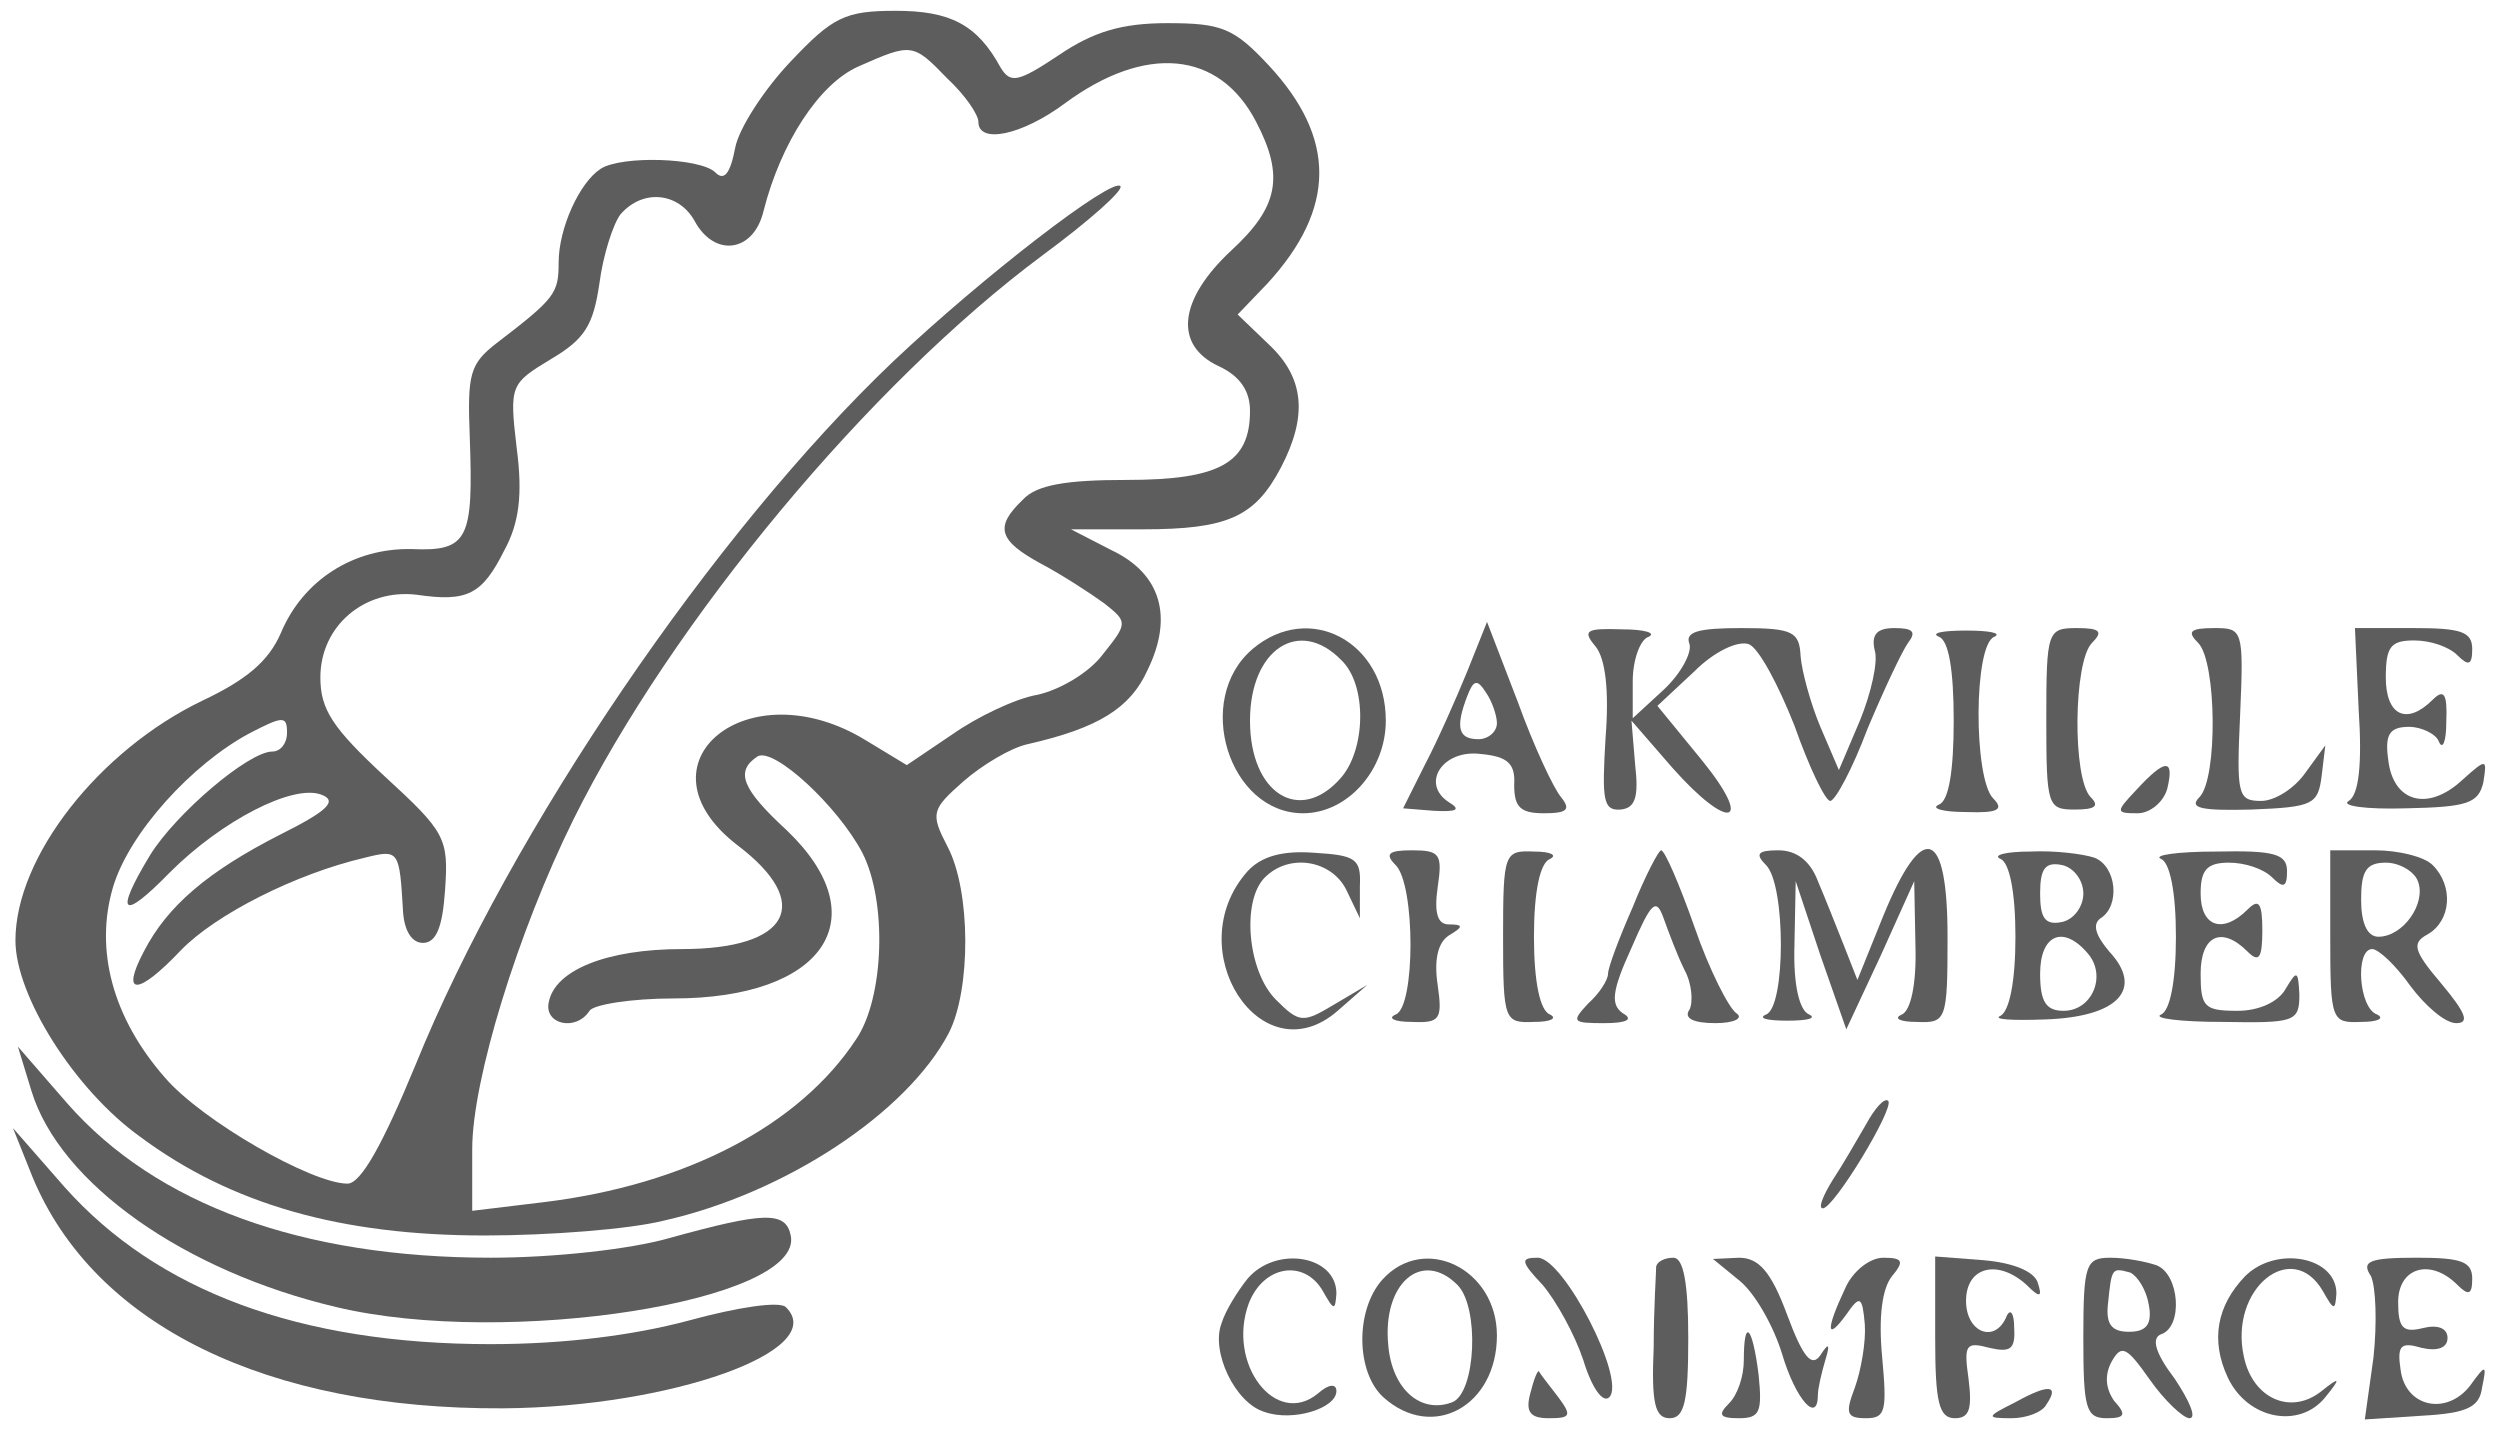 <svg width="108" height="62" viewBox="0 0 108 62" fill="none" xmlns="http://www.w3.org/2000/svg">
<g id="Black">
<path id="Vector" d="M34.16 2.653C33.04 3.827 31.92 5.533 31.76 6.387C31.547 7.507 31.28 7.827 30.907 7.453C30.267 6.813 26.853 6.707 25.947 7.293C25.04 7.88 24.133 9.853 24.133 11.347C24.133 12.68 23.973 12.893 21.467 14.813C20.293 15.72 20.187 16.147 20.293 18.867C20.453 23.293 20.24 23.827 17.787 23.72C15.28 23.667 13.093 25.053 12.133 27.347C11.6 28.573 10.64 29.373 8.72 30.28C4.293 32.413 0.667 37 0.667 40.627C0.667 43.027 3.227 47.08 6.053 49.107C10 52.04 14.747 53.373 20.933 53.373C23.707 53.373 27.173 53.107 28.667 52.733C33.893 51.56 39.173 48.093 40.987 44.627C41.947 42.76 41.947 38.493 40.933 36.573C40.187 35.133 40.24 34.973 41.627 33.747C42.427 33.053 43.654 32.307 44.4 32.147C47.44 31.453 48.827 30.6 49.574 28.947C50.694 26.653 50.16 24.787 48.027 23.773L46.267 22.867H49.36C53.04 22.867 54.214 22.333 55.334 20.2C56.507 17.96 56.347 16.307 54.8 14.867L53.467 13.587L54.747 12.253C57.733 9 57.733 5.96 54.8 2.813C53.307 1.213 52.773 1 50.427 1C48.453 1 47.227 1.373 45.733 2.387C43.973 3.56 43.654 3.613 43.227 2.92C42.213 1.053 41.04 0.467 38.693 0.467C36.507 0.467 35.973 0.733 34.16 2.653ZM40.933 3.4C41.68 4.093 42.267 4.947 42.267 5.267C42.267 6.227 44.133 5.853 46 4.467C49.467 1.907 52.667 2.173 54.267 5.267C55.493 7.613 55.227 8.947 53.2 10.813C50.907 12.947 50.694 14.92 52.667 15.827C53.574 16.253 54 16.893 54 17.747C54 19.987 52.72 20.733 48.667 20.733C46.053 20.733 44.773 20.947 44.187 21.587C42.96 22.76 43.12 23.347 44.987 24.36C45.894 24.84 47.12 25.64 47.707 26.067C48.72 26.867 48.72 26.92 47.654 28.253C47.067 29.053 45.787 29.8 44.827 30.013C43.867 30.173 42.213 30.973 41.147 31.72L39.173 33.053L37.413 31.987C32.293 28.84 27.28 33 31.867 36.52C35.173 39.027 34.107 41 29.467 41C26.213 41 23.973 41.907 23.707 43.293C23.493 44.253 24.88 44.573 25.467 43.667C25.627 43.4 27.28 43.133 29.093 43.133C35.6 43.133 37.947 39.667 34 35.88C32.027 34.067 31.76 33.32 32.72 32.68C33.413 32.253 36.187 34.813 37.253 36.84C38.32 38.92 38.213 43.08 36.987 44.893C34.533 48.627 29.627 51.187 23.493 51.933L20.4 52.307V49.64C20.4 46.653 22.373 40.253 24.773 35.4C29.04 26.813 37.573 16.573 45.04 11.027C47.067 9.533 48.56 8.2 48.4 8.04C48.027 7.667 42.48 11.933 38.587 15.613C30.853 22.973 22.053 35.88 17.947 46.013C16.56 49.373 15.6 51.133 15.013 51.133C13.467 51.133 8.72 48.413 7.12 46.547C4.88 43.987 4.08 41.053 4.88 38.333C5.573 35.987 8.293 33 10.8 31.667C12.24 30.92 12.4 30.92 12.4 31.667C12.4 32.093 12.133 32.467 11.76 32.467C10.747 32.467 7.6 35.133 6.48 36.947C4.933 39.507 5.253 39.827 7.333 37.693C9.573 35.453 12.667 33.853 13.893 34.333C14.587 34.6 14.16 35.027 12.133 36.04C8.987 37.64 7.227 39.133 6.213 41.107C5.2 43.027 5.947 43.027 7.813 41.053C9.307 39.507 12.773 37.747 15.76 37.053C17.253 36.68 17.253 36.733 17.413 39.4C17.467 40.2 17.787 40.733 18.267 40.733C18.853 40.733 19.12 40.04 19.227 38.44C19.387 36.2 19.227 35.933 16.613 33.533C14.373 31.453 13.84 30.653 13.84 29.267C13.84 27.027 15.76 25.427 18 25.693C20.187 26.013 20.827 25.693 21.787 23.773C22.427 22.6 22.587 21.373 22.32 19.347C22 16.627 22.053 16.573 23.813 15.507C25.253 14.653 25.627 14.067 25.893 12.253C26.053 11.027 26.48 9.693 26.8 9.267C27.76 8.147 29.307 8.307 30 9.533C30.853 11.133 32.56 10.92 32.987 9.107C33.733 6.173 35.387 3.613 37.093 2.867C39.387 1.853 39.44 1.853 40.933 3.4Z" fill="#5D5D5D"/>
<path id="Vector_2" d="M54.107 28.04C51.547 30.227 53.093 35.133 56.294 35.133C58.214 35.133 59.867 33.267 59.867 31.133C59.867 27.72 56.56 25.96 54.107 28.04ZM57.947 28.52C59.067 29.587 59.014 32.413 57.894 33.64C56.133 35.613 54 34.28 54 31.133C54 28.04 56.133 26.653 57.947 28.52Z" fill="#5D5D5D"/>
<path id="Vector_3" d="M63.387 29C62.907 30.173 62.107 31.987 61.574 33L60.614 34.92L61.947 35.027C62.96 35.08 63.12 34.973 62.587 34.653C61.36 33.853 62.32 32.36 63.974 32.573C65.147 32.68 65.467 33 65.413 33.907C65.413 34.867 65.68 35.133 66.694 35.133C67.707 35.133 67.867 34.973 67.44 34.44C67.12 34.067 66.267 32.253 65.573 30.333L64.24 26.867L63.387 29ZM64.667 31.24C64.667 31.613 64.293 31.933 63.867 31.933C63.014 31.933 62.853 31.453 63.387 30.067C63.654 29.373 63.813 29.32 64.187 29.907C64.454 30.28 64.667 30.92 64.667 31.24Z" fill="#5D5D5D"/>
<path id="Vector_4" d="M68.933 27.933C69.36 28.467 69.52 29.853 69.36 31.88C69.2 34.547 69.254 35.027 70 34.973C70.64 34.92 70.8 34.44 70.64 33.053L70.48 31.133L72.24 33.16C74.694 35.933 75.814 35.667 73.52 32.84L71.6 30.493L73.2 29C74.053 28.147 75.067 27.667 75.547 27.827C75.974 27.987 76.827 29.587 77.52 31.347C78.16 33.16 78.853 34.6 79.067 34.6C79.28 34.6 80.027 33.213 80.667 31.507C81.36 29.853 82.16 28.147 82.427 27.773C82.8 27.293 82.64 27.133 81.84 27.133C81.094 27.133 80.827 27.4 80.987 28.093C81.147 28.573 80.827 29.96 80.347 31.133L79.44 33.267L78.64 31.4C78.213 30.387 77.84 29 77.787 28.36C77.734 27.293 77.467 27.133 75.227 27.133C73.36 27.133 72.773 27.293 72.987 27.827C73.094 28.2 72.614 29.107 71.867 29.8L70.534 31.027V29.427C70.534 28.52 70.853 27.613 71.227 27.507C71.547 27.347 71.067 27.187 70.053 27.187C68.507 27.133 68.347 27.24 68.933 27.933Z" fill="#5D5D5D"/>
<path id="Vector_5" d="M83.76 27.507C84.187 27.667 84.4 28.947 84.4 31.133C84.4 33.32 84.187 34.6 83.76 34.76C83.387 34.92 83.92 35.08 84.933 35.08C86.32 35.133 86.587 34.973 86.107 34.493C85.254 33.64 85.254 27.827 86.16 27.507C86.48 27.347 85.947 27.24 84.933 27.24C83.92 27.24 83.387 27.347 83.76 27.507Z" fill="#5D5D5D"/>
<path id="Vector_6" d="M88.4 31.08C88.4 34.813 88.454 34.973 89.627 34.973C90.534 34.973 90.694 34.813 90.32 34.44C89.52 33.64 89.573 28.573 90.374 27.773C90.853 27.293 90.747 27.133 89.734 27.133C88.454 27.133 88.4 27.24 88.4 31.08Z" fill="#5D5D5D"/>
<path id="Vector_7" d="M94.96 27.773C95.76 28.573 95.814 33.64 95.014 34.44C94.534 34.92 95.12 35.027 97.254 34.973C99.92 34.867 100.134 34.76 100.294 33.533L100.454 32.2L99.6 33.373C99.12 34.067 98.267 34.6 97.68 34.6C96.667 34.6 96.614 34.333 96.774 30.867C96.934 27.187 96.88 27.133 95.654 27.133C94.587 27.133 94.48 27.293 94.96 27.773Z" fill="#5D5D5D"/>
<path id="Vector_8" d="M101.894 30.653C102.054 33.053 101.894 34.333 101.467 34.6C101.094 34.813 102.214 34.973 103.92 34.92C106.587 34.867 107.067 34.707 107.28 33.8C107.44 32.787 107.44 32.733 106.374 33.693C104.88 35.08 103.387 34.653 103.174 32.84C103.014 31.72 103.227 31.4 104.08 31.4C104.614 31.4 105.254 31.72 105.36 32.04C105.52 32.413 105.68 32.04 105.68 31.187C105.734 29.96 105.574 29.747 105.094 30.227C103.974 31.347 103.067 30.92 103.067 29.267C103.067 27.933 103.28 27.667 104.294 27.667C104.987 27.667 105.787 27.933 106.16 28.307C106.64 28.787 106.8 28.733 106.8 28.04C106.8 27.293 106.32 27.133 104.294 27.133H101.734L101.894 30.653Z" fill="#5D5D5D"/>
<path id="Vector_9" d="M92.293 34.12C91.387 35.08 91.387 35.133 92.347 35.133C92.88 35.133 93.467 34.653 93.627 34.067C93.947 32.733 93.52 32.787 92.293 34.12Z" fill="#5D5D5D"/>
<path id="Vector_10" d="M53.893 37.64C50.907 41 54.48 46.547 57.787 43.667L59.067 42.547L57.627 43.4C56.293 44.2 56.133 44.2 55.12 43.187C53.893 41.96 53.627 38.92 54.64 37.907C55.707 36.84 57.52 37.16 58.16 38.44L58.747 39.667V38.28C58.8 37.107 58.587 36.947 56.773 36.84C55.387 36.733 54.48 37 53.893 37.64Z" fill="#5D5D5D"/>
<path id="Vector_11" d="M60.293 37.373C61.147 38.227 61.147 43.507 60.293 43.827C59.92 43.987 60.24 44.147 60.987 44.147C62.213 44.2 62.32 44.04 62.107 42.547C61.947 41.48 62.107 40.733 62.587 40.413C63.227 40.04 63.227 39.934 62.587 39.934C62.107 39.934 61.947 39.453 62.107 38.334C62.32 36.894 62.213 36.733 60.987 36.733C59.973 36.733 59.813 36.894 60.293 37.373Z" fill="#5D5D5D"/>
<path id="Vector_12" d="M64.933 40.467C64.933 44.093 64.987 44.2 66.267 44.147C67.013 44.147 67.28 43.987 66.96 43.827C66.533 43.667 66.267 42.44 66.267 40.467C66.267 38.493 66.533 37.267 66.96 37.107C67.28 36.947 67.013 36.787 66.267 36.787C64.987 36.733 64.933 36.84 64.933 40.467Z" fill="#5D5D5D"/>
<path id="Vector_13" d="M70.534 39.187C69.947 40.52 69.467 41.8 69.467 42.067C69.467 42.333 69.094 42.92 68.614 43.347C67.867 44.147 67.92 44.2 69.307 44.2C70.267 44.2 70.587 44.04 70.107 43.773C69.573 43.4 69.627 42.813 70.48 40.947C71.334 38.973 71.547 38.76 71.867 39.667C72.08 40.253 72.454 41.267 72.773 41.907C73.094 42.493 73.147 43.293 72.987 43.613C72.72 43.987 73.147 44.2 74.107 44.2C74.907 44.2 75.334 43.987 75.013 43.773C74.694 43.56 73.84 41.907 73.2 40.04C72.56 38.227 71.92 36.733 71.76 36.733C71.653 36.733 71.067 37.853 70.534 39.187Z" fill="#5D5D5D"/>
<path id="Vector_14" d="M76.294 37.373C77.147 38.227 77.147 43.507 76.294 43.827C75.92 43.987 76.347 44.093 77.2 44.093C78.107 44.093 78.48 43.987 78.16 43.827C77.734 43.667 77.467 42.547 77.52 40.84L77.574 38.067L78.64 41.267L79.76 44.467L81.254 41.267L82.694 38.067L82.747 40.84C82.8 42.547 82.534 43.667 82.16 43.827C81.787 43.987 82.054 44.147 82.8 44.147C84.08 44.2 84.134 44.093 84.134 40.467C84.134 35.773 83.067 35.4 81.36 39.56L80.24 42.334L79.654 40.84C79.334 40.04 78.854 38.813 78.534 38.067C78.214 37.214 77.627 36.733 76.827 36.733C75.92 36.733 75.814 36.894 76.294 37.373Z" fill="#5D5D5D"/>
<path id="Vector_15" d="M86.427 37.107C86.8 37.267 87.067 38.493 87.067 40.467C87.067 42.44 86.8 43.667 86.427 43.88C86.053 44.04 86.907 44.093 88.347 44.04C91.547 43.933 92.613 42.707 91.12 41.107C90.533 40.413 90.373 39.933 90.747 39.667C91.6 39.133 91.44 37.427 90.48 37.053C90 36.893 88.773 36.733 87.707 36.787C86.64 36.787 86.053 36.947 86.427 37.107ZM90 38.6C90 39.187 89.573 39.72 89.093 39.827C88.347 39.987 88.133 39.667 88.133 38.6C88.133 37.533 88.347 37.213 89.093 37.373C89.573 37.48 90 38.013 90 38.6ZM90.213 41.213C91.013 42.173 90.373 43.667 89.147 43.667C88.4 43.667 88.133 43.293 88.133 42.067C88.133 40.36 89.147 39.933 90.213 41.213Z" fill="#5D5D5D"/>
<path id="Vector_16" d="M93.36 37.107C93.733 37.267 94 38.493 94 40.467C94 42.44 93.733 43.667 93.36 43.827C92.987 43.987 94.16 44.147 96.027 44.147C99.12 44.2 99.333 44.147 99.333 42.973C99.28 41.907 99.227 41.907 98.747 42.707C98.427 43.293 97.573 43.667 96.667 43.667C95.227 43.667 95.067 43.507 95.067 42.067C95.067 40.413 95.973 39.987 97.093 41.107C97.573 41.587 97.733 41.427 97.733 40.2C97.733 38.973 97.573 38.813 97.093 39.293C96.027 40.36 95.067 40.04 95.067 38.6C95.067 37.587 95.333 37.267 96.293 37.267C96.987 37.267 97.787 37.533 98.16 37.907C98.64 38.387 98.8 38.333 98.8 37.64C98.8 36.893 98.267 36.733 95.76 36.787C94.053 36.787 92.987 36.947 93.36 37.107Z" fill="#5D5D5D"/>
<path id="Vector_17" d="M100.667 40.467C100.667 44.093 100.72 44.2 102 44.147C102.747 44.147 103.013 43.987 102.693 43.827C101.893 43.56 101.733 41 102.48 41C102.747 41 103.493 41.693 104.133 42.6C104.773 43.453 105.627 44.2 106.107 44.2C106.693 44.2 106.533 43.773 105.467 42.493C104.24 41.053 104.187 40.733 104.88 40.36C105.893 39.773 106 38.28 105.093 37.373C104.72 37 103.6 36.733 102.587 36.733H100.667V40.467ZM104.453 38.067C104.827 39.027 103.813 40.467 102.747 40.467C102.267 40.467 102 39.88 102 38.867C102 37.64 102.213 37.267 103.067 37.267C103.653 37.267 104.293 37.64 104.453 38.067Z" fill="#5D5D5D"/>
<path id="Vector_18" d="M1.36 47.133C2.587 51.133 7.973 54.92 14.533 56.467C21.893 58.227 34.747 56.2 34.16 53.373C33.947 52.307 32.987 52.36 28.933 53.48C27.28 53.96 23.974 54.333 21.2 54.333C13.04 54.333 6.747 52.04 2.907 47.667L0.773 45.213L1.36 47.133Z" fill="#5D5D5D"/>
<path id="Vector_19" d="M80.613 48.573C80.24 49.213 79.6 50.333 79.173 50.973C78.747 51.667 78.533 52.2 78.747 52.2C79.227 52.2 81.84 47.88 81.573 47.56C81.413 47.4 80.987 47.88 80.613 48.573Z" fill="#5D5D5D"/>
<path id="Vector_20" d="M1.413 50.867C4.08 57.267 11.547 60.893 21.733 60.84C28.987 60.787 35.867 58.333 33.947 56.467C33.68 56.2 31.867 56.467 29.733 57.053C27.333 57.693 24.347 58.067 21.2 58.067C12.933 58.067 6.8 55.773 2.8 51.293L0.56 48.733L1.413 50.867Z" fill="#5D5D5D"/>
<path id="Vector_21" d="M53.894 55.24C53.467 55.773 52.934 56.627 52.773 57.16C52.294 58.387 53.36 60.627 54.64 61C55.867 61.427 57.733 60.84 57.733 60.093C57.733 59.773 57.413 59.773 56.934 60.2C55.12 61.693 52.987 58.92 53.947 56.307C54.587 54.653 56.347 54.387 57.147 55.773C57.627 56.627 57.68 56.627 57.733 55.88C57.733 54.227 55.12 53.8 53.894 55.24Z" fill="#5D5D5D"/>
<path id="Vector_22" d="M59.707 55.293C58.533 56.627 58.587 59.293 59.76 60.36C61.894 62.28 64.667 60.733 64.667 57.693C64.667 54.813 61.52 53.267 59.707 55.293ZM62.96 55.507C63.92 56.467 63.76 60.147 62.747 60.573C61.36 61.107 60.133 59.987 59.974 58.12C59.707 55.453 61.413 53.96 62.96 55.507Z" fill="#5D5D5D"/>
<path id="Vector_23" d="M66.64 55.507C67.227 56.2 68.027 57.64 68.4 58.76C68.773 59.987 69.253 60.627 69.52 60.36C70.267 59.613 67.547 54.333 66.427 54.333C65.68 54.333 65.68 54.493 66.64 55.507Z" fill="#5D5D5D"/>
<path id="Vector_24" d="M71.547 54.707C71.547 54.974 71.44 56.52 71.44 58.173C71.334 60.627 71.493 61.267 72.133 61.267C72.773 61.267 72.933 60.52 72.933 57.8C72.933 55.4 72.72 54.334 72.293 54.334C71.92 54.334 71.6 54.493 71.547 54.707Z" fill="#5D5D5D"/>
<path id="Vector_25" d="M75.173 55.347C75.813 55.88 76.613 57.267 76.987 58.493C77.573 60.467 78.533 61.533 78.533 60.254C78.533 59.987 78.693 59.294 78.853 58.76C79.067 58.067 79.013 57.96 78.64 58.547C78.267 59.08 77.893 58.654 77.2 56.787C76.507 54.92 75.973 54.334 75.12 54.334L74 54.387L75.173 55.347Z" fill="#5D5D5D"/>
<path id="Vector_26" d="M79.707 55.667C78.853 57.48 78.907 57.96 79.76 56.787C80.347 55.934 80.453 55.987 80.56 57.214C80.613 57.96 80.4 59.187 80.133 59.934C79.707 61.053 79.76 61.267 80.613 61.267C81.467 61.267 81.52 60.947 81.307 58.6C81.147 56.894 81.307 55.667 81.733 55.133C82.267 54.493 82.213 54.334 81.36 54.334C80.773 54.334 80.027 54.92 79.707 55.667Z" fill="#5D5D5D"/>
<path id="Vector_27" d="M83.6 57.8C83.6 60.574 83.76 61.267 84.453 61.267C85.093 61.267 85.2 60.84 85.04 59.56C84.827 58.067 84.933 57.96 85.947 58.227C86.853 58.44 87.067 58.28 87.013 57.373C87.013 56.733 86.853 56.52 86.693 56.84C86.213 58.067 84.933 57.587 84.933 56.2C84.933 54.707 86.32 54.387 87.547 55.507C88.133 56.093 88.24 56.04 88.027 55.4C87.867 54.92 86.96 54.547 85.68 54.44L83.6 54.28V57.8Z" fill="#5D5D5D"/>
<path id="Vector_28" d="M90 57.8C90 60.84 90.107 61.267 91.013 61.267C91.813 61.267 91.867 61.107 91.333 60.52C90.96 59.987 90.907 59.4 91.227 58.813C91.653 58.067 91.867 58.173 92.88 59.614C93.52 60.52 94.32 61.267 94.587 61.267C94.907 61.267 94.587 60.52 93.947 59.56C93.093 58.44 92.933 57.8 93.36 57.64C94.32 57.32 94.16 55.027 93.147 54.654C92.667 54.493 91.813 54.334 91.173 54.334C90.107 54.334 90 54.6 90 57.8ZM92.827 56.36C92.987 57.214 92.72 57.533 91.973 57.533C91.227 57.533 90.96 57.214 91.067 56.307C91.227 54.76 91.227 54.76 92.027 54.974C92.347 55.133 92.72 55.72 92.827 56.36Z" fill="#5D5D5D"/>
<path id="Vector_29" d="M96.987 55.133C95.76 56.413 95.493 57.907 96.24 59.507C97.093 61.32 99.333 61.747 100.453 60.36C101.147 59.507 101.093 59.453 100.293 60.093C98.96 61.16 97.307 60.413 96.933 58.6C96.293 55.667 99.013 53.48 100.347 55.773C100.827 56.627 100.88 56.627 100.933 55.88C100.933 54.28 98.32 53.8 96.987 55.133Z" fill="#5D5D5D"/>
<path id="Vector_30" d="M102.427 55.133C102.64 55.613 102.693 57.16 102.533 58.653L102.16 61.32L104.613 61.16C106.587 61.053 107.12 60.787 107.227 59.933C107.44 58.92 107.387 58.92 106.693 59.88C105.68 61.16 103.92 60.787 103.707 59.187C103.547 58.12 103.707 57.96 104.613 58.227C105.307 58.387 105.733 58.227 105.733 57.8C105.733 57.373 105.307 57.213 104.667 57.373C103.813 57.587 103.6 57.373 103.6 56.253C103.6 54.76 104.987 54.333 106.16 55.507C106.64 55.987 106.8 55.933 106.8 55.24C106.8 54.493 106.32 54.333 104.4 54.333C102.32 54.333 102 54.493 102.427 55.133Z" fill="#5D5D5D"/>
<path id="Vector_31" d="M75.333 58.76C75.333 59.453 75.067 60.254 74.693 60.627C74.213 61.107 74.267 61.267 75.12 61.267C76.027 61.267 76.133 61 75.973 59.4C75.707 57.267 75.333 56.894 75.333 58.76Z" fill="#5D5D5D"/>
<path id="Vector_32" d="M66.107 60.2C65.893 61 66.107 61.267 66.907 61.267C67.867 61.267 67.92 61.16 67.28 60.307C66.907 59.827 66.533 59.347 66.48 59.24C66.427 59.187 66.267 59.56 66.107 60.2Z" fill="#5D5D5D"/>
<path id="Vector_33" d="M87.067 60.574C85.787 61.214 85.787 61.267 86.907 61.267C87.547 61.267 88.24 61 88.4 60.68C88.987 59.827 88.507 59.773 87.067 60.574Z" fill="#5D5D5D"/>
</g>
</svg>
